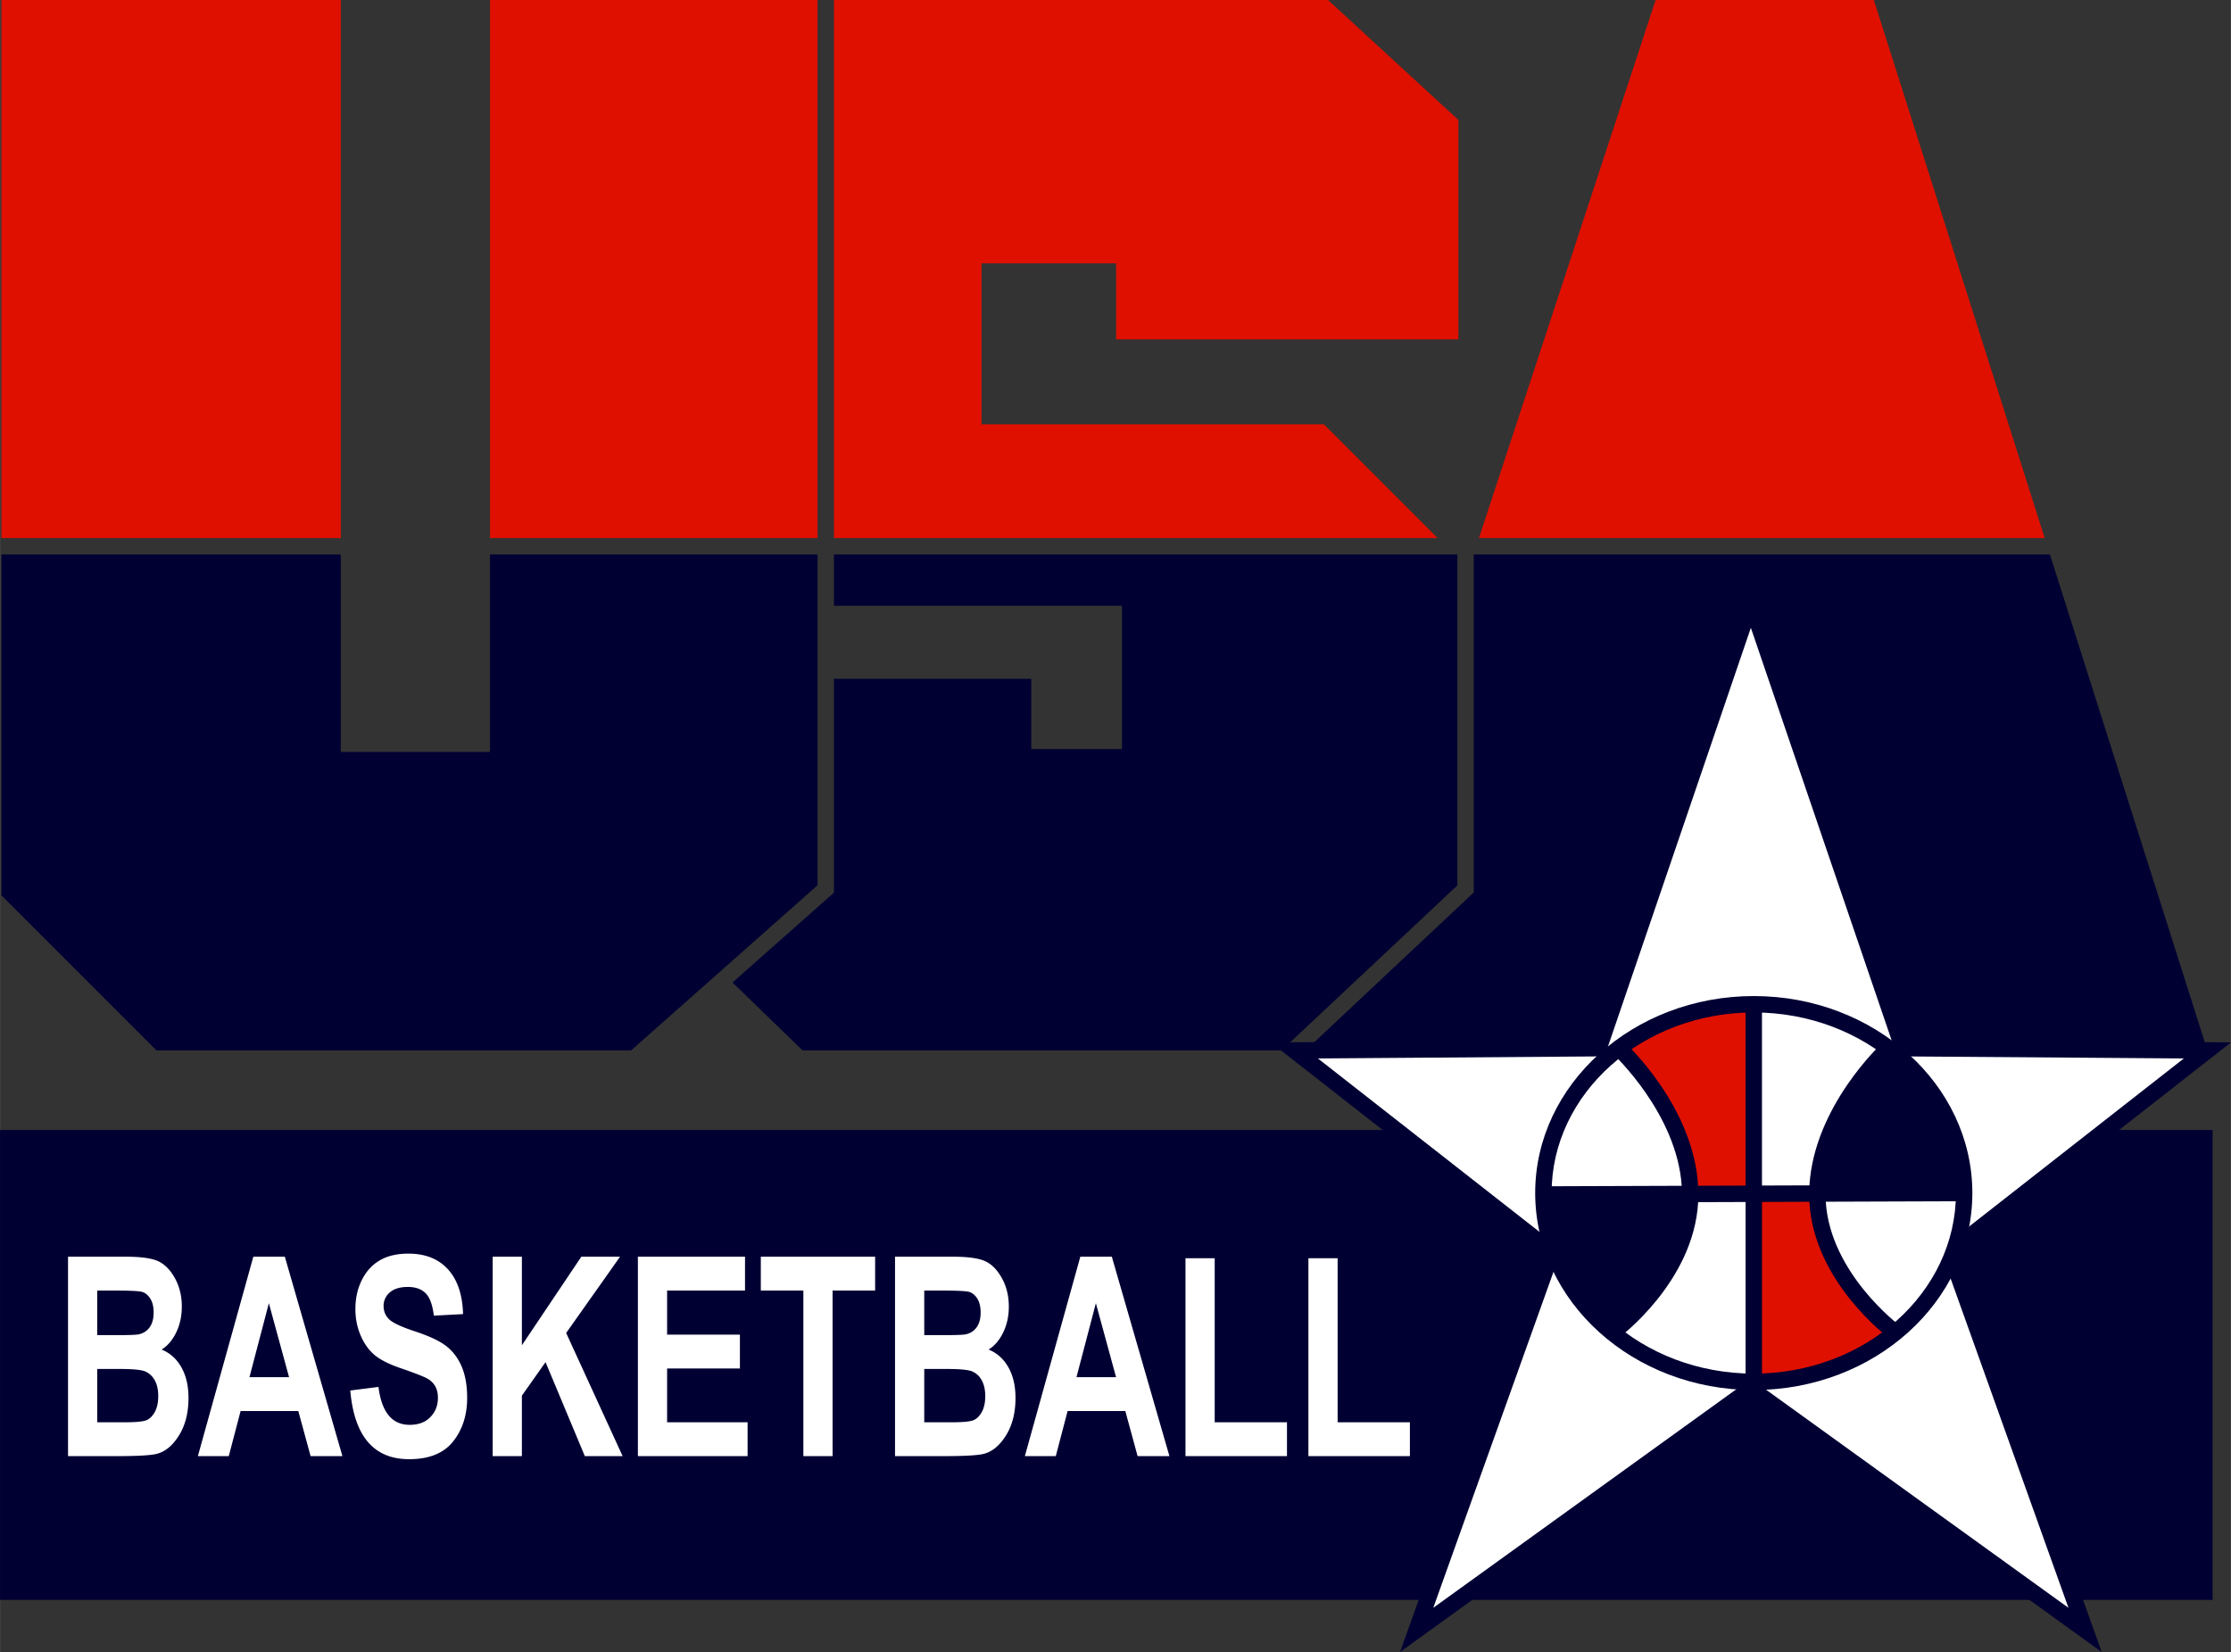 <svg xmlns="http://www.w3.org/2000/svg" width="2500" height="1851" viewBox="0 0 136.003 100.701"><rect x="0" y="0" width="136.003" height="100.701" fill="#333333" stroke="none"/><path fill="#df1000" d="M124.649 32.8L114.233 0h-13.305l-10.77 32.8zM.084 0h20.689v32.8H.084zM49.837 0H29.87v32.8h19.967V0zM88.906 20.689V7.312L80.957 0h-30.12v32.8H87.64l-6.938-6.938H59.834v-9.81h8.204v4.637z"/><g fill="#003"><path d="M49.837 53.963V33.8H29.87v12.038h-9.097V33.8H.084v20.778l9.453 9.453h28.934l11.366-10.068z"/><path d="M88.842 53.972V33.8H50.837v3.121h17.558v8.739h-5.529v-4.281H50.837v13.034l-6.183 5.476 4.272 4.142h29.197l10.719-10.059z"/><path d="M124.967 33.8H89.842v20.604l-10.258 9.627h18.115l9.043-27.289 9.314 27.289h18.51z"/></g><path fill="#003" d="M0 68.881h134.884v28.645H0z"/><path fill="#fff" d="M118.866 76.318l15.7-12.287-18.556-.136-9.268-27.153-.007.909-.006-.909-9.268 27.153-18.557.136 15.7 12.287-8.243 23.036 20.374-14.692 20.374 14.692z"/><path d="M106.735 36.658l-.48-.078-9.152 26.818-19.635.144 16.544 12.947c-.235.66-8.663 24.212-8.663 24.212l21.387-15.423 21.387 15.423s-8.428-23.552-8.663-24.212l16.544-12.947-19.635-.144-9.152-26.818-.482.078zm-9.27 27.737l.354-.003 8.916-26.123 8.916 26.123 17.479.128-14.856 11.627 7.823 21.86-19.361-13.962-19.362 13.962 7.823-21.86L80.341 64.52l17.124-.125z" fill="#003"/><path d="M102.696 72.812l-8.609-.176s-.261-1.934 1.205-5.048c1.399-2.974 3.398-3.693 3.398-3.693s1.451 1.24 2.729 3.497 1.277 5.42 1.277 5.42z" fill="#fff"/><path d="M110.778 72.812l8.609-.176s.261-1.934-1.205-5.048c-1.399-2.974-3.398-3.693-3.398-3.693s-1.451 1.24-2.729 3.497-1.277 5.42-1.277 5.42zM102.696 72.812l-8.609.176s-.261 1.934 1.205 5.048c1.399 2.974 3.398 3.693 3.398 3.693s1.451-1.24 2.729-3.497 1.277-5.42 1.277-5.42z" fill="#003"/><path d="M110.778 72.812l8.609.176s.261 1.934-1.205 5.048c-1.399 2.974-3.398 3.693-3.398 3.693s-1.451-1.24-2.729-3.497-1.277-5.42-1.277-5.42zM107.089 61.216l-.176 11.508 3.865.088s.529-3.553 1.629-5.42 2.729-3.497 2.729-3.497-1.056-1.163-3.673-1.921-4.374-.758-4.374-.758zM106.386 84.408l.176-11.508-3.865-.088s-.529 3.553-1.629 5.42-2.729 3.497-2.729 3.497 1.056 1.163 3.673 1.921 4.374.758 4.374.758z" fill="#fff"/><path d="M106.737 61.216l.176 11.508-3.865.088s-.529-3.553-1.629-5.42-2.729-3.497-2.729-3.497 1.056-1.163 3.673-1.921 4.374-.758 4.374-.758zM107.089 84.408l-.176-11.508 3.865-.088s.529 3.553 1.629 5.42 3.136 3.09 3.136 3.09-1.463 1.57-4.08 2.328-4.374.758-4.374.758z" fill="#df1000"/><path d="M107.413 84.209c2.935-.102 5.617-1.077 7.724-2.659-.696-.541-4.59-3.759-4.835-8.294l-2.889.01v10.943z" fill="#df1000"/><path d="M114.715 63.605c-2.038-1.406-4.558-2.271-7.302-2.366v11.027l2.893-.01c.278-4.504 3.81-8.076 4.409-8.651zM98.687 81.549c2.107 1.583 4.791 2.559 7.727 2.66V73.27l-2.892.01c-.259 4.523-4.142 7.73-4.835 8.269z" fill="#fff"/><path d="M115.472 64.265c-.04.037-3.853 3.606-4.165 7.988l8.403-.029c-.16-3.346-1.899-6.323-4.582-8.334l.344.375z" fill="#003"/><path d="M111.303 73.253c.273 4.373 4.485 7.537 4.529 7.569l-.294.4c2.445-2 4.02-4.83 4.172-7.999l-8.407.03z" fill="#fff"/><path d="M97.992 80.821c.043-.032 4.235-3.181 4.527-7.538l-8.399.029c.177 3.134 1.744 5.931 4.168 7.911l-.296-.402z" fill="#003"/><path d="M102.52 72.283c-.296-4.396-4.127-7.982-4.167-8.02l.333-.363c-2.699 2.028-4.441 5.035-4.575 8.412l8.409-.029z" fill="#fff"/><path d="M99.111 63.605c.604.58 4.142 4.163 4.409 8.675l2.893-.01V61.239c-2.744.095-5.264.96-7.302 2.366z" fill="#df1000"/><path d="M111.303 73.253l8.438-.029-.004-1-8.43.029c.312-4.382 4.125-7.951 4.165-7.988l-.676-.736c-.178.163-4.192 3.914-4.49 8.728l-2.893.01v-11.05h-1V72.27l-2.893.01c-.286-4.825-4.314-8.59-4.492-8.753l-.676.736c.04.037 3.871 3.624 4.167 8.02l-8.435.029.004 1 8.431-.029c-.292 4.357-4.484 7.506-4.527 7.538l.592.807c.196-.145 4.659-3.489 4.938-8.348l2.892-.01v10.962h1V73.266l2.889-.01c.264 4.872 4.742 8.228 4.938 8.373l.592-.807c-.045-.031-4.257-3.196-4.53-7.569z" fill="#003"/><path d="M93.587 72.724c0 6.621 5.979 12.008 13.326 12.008s13.325-5.387 13.325-12.008-5.978-12.008-13.325-12.008-13.326 5.387-13.326 12.008zm1 0c0-6.069 5.529-11.008 12.326-11.008 6.796 0 12.325 4.938 12.325 11.008s-5.529 11.008-12.325 11.008c-6.797 0-12.326-4.939-12.326-11.008z" fill="#003"/><g fill="#fff"><path d="M4.144 76.605h3.519c.959 0 1.634.1 2.025.297s.721.547.99 1.047c.269.5.403 1.064.403 1.696 0 .583-.115 1.108-.343 1.578s-.525.817-.888 1.042c.516.211.917.572 1.206 1.084s.432 1.135.432 1.868c0 .89-.188 1.642-.564 2.256s-.818.993-1.326 1.138c-.354.101-1.177.15-2.47.15H4.144V76.605zm1.781 2.062v2.719h1.173c.699 0 1.132-.014 1.299-.04a1.08 1.08 0 0 0 .711-.421c.17-.226.255-.535.255-.925 0-.348-.069-.63-.208-.847s-.307-.352-.504-.405c-.197-.053-.764-.08-1.702-.08H5.925zm0 4.782v3.25h1.629c.713 0 1.171-.043 1.374-.129.203-.085.373-.254.51-.506.137-.251.206-.57.206-.957 0-.398-.074-.726-.222-.982a1.18 1.18 0 0 0-.584-.531c-.241-.096-.74-.145-1.497-.145H5.925zM20.872 88.761h-1.94l-.75-2.75h-3.517l-.721 2.75H12.06l3.381-12.156h1.92l3.511 12.156zm-3.253-4.812l-1.231-4.509-1.183 4.509h2.414zM21.351 84.761l1.719-.219c.193 1.542.827 2.312 1.903 2.312.535 0 .956-.157 1.262-.473s.459-.706.459-1.172c0-.275-.053-.508-.16-.699a1.242 1.242 0 0 0-.482-.474c-.216-.123-.744-.33-1.584-.62-.758-.257-1.311-.537-1.66-.84-.349-.302-.626-.699-.834-1.191s-.311-1.021-.311-1.588c0-.659.132-1.253.398-1.781.266-.527.632-.926 1.1-1.195.467-.27 1.044-.404 1.73-.404 1.028 0 1.833.318 2.414.955.581.637.888 1.548.921 2.732l-1.781.094c-.077-.649-.242-1.104-.497-1.361-.255-.26-.617-.389-1.088-.389-.477 0-.842.111-1.096.332a1.054 1.054 0 0 0-.382.827c0 .325.114.598.342.819.233.221.77.469 1.609.742.889.296 1.53.605 1.924.929.394.323.695.741.905 1.251.209.512.314 1.132.314 1.861 0 1.056-.286 1.942-.857 2.66-.572.719-1.465 1.078-2.68 1.078-2.149.002-3.345-1.394-3.588-4.186zM30.032 88.761V76.605h1.781v5.398l3.624-5.398h2.361l-3.286 4.649 3.442 7.507H35.65l-2.395-5.729-1.442 2.042v3.688h-1.781zM38.885 88.761V76.605h6.531v2.062h-4.75v2.688h4.438v2.062h-4.438v3.281h4.906v2.062h-6.687zM48.973 88.761V78.667h-2.594v-2.062h6.969v2.062h-2.594v10.094h-1.781zM54.561 76.605h3.519c.959 0 1.634.1 2.025.297s.721.547.99 1.047c.269.5.403 1.064.403 1.696 0 .583-.115 1.108-.343 1.578s-.525.817-.888 1.042c.516.211.917.572 1.206 1.084s.432 1.135.432 1.868c0 .89-.188 1.642-.564 2.256s-.818.993-1.326 1.138c-.354.101-1.177.15-2.47.15h-2.984V76.605zm1.781 2.062v2.719h1.173c.699 0 1.132-.014 1.299-.04a1.08 1.08 0 0 0 .711-.421c.17-.226.255-.535.255-.925 0-.348-.069-.63-.208-.847s-.307-.352-.504-.405c-.197-.053-.764-.08-1.702-.08h-1.024zm0 4.782v3.25h1.629c.713 0 1.171-.043 1.374-.129.203-.085.373-.254.51-.506.137-.251.206-.57.206-.957 0-.398-.074-.726-.222-.982a1.18 1.18 0 0 0-.584-.531c-.241-.096-.74-.145-1.497-.145h-1.416zM71.289 88.761h-1.94l-.75-2.75h-3.517l-.721 2.75h-1.885l3.381-12.156h1.92l3.512 12.156zm-3.253-4.812l-1.231-4.509-1.183 4.509h2.414zM72.268 88.761V76.699h1.781v10h4.406v2.062h-6.187zM79.762 88.761V76.699h1.781v10h4.406v2.062h-6.187z"/></g></svg>